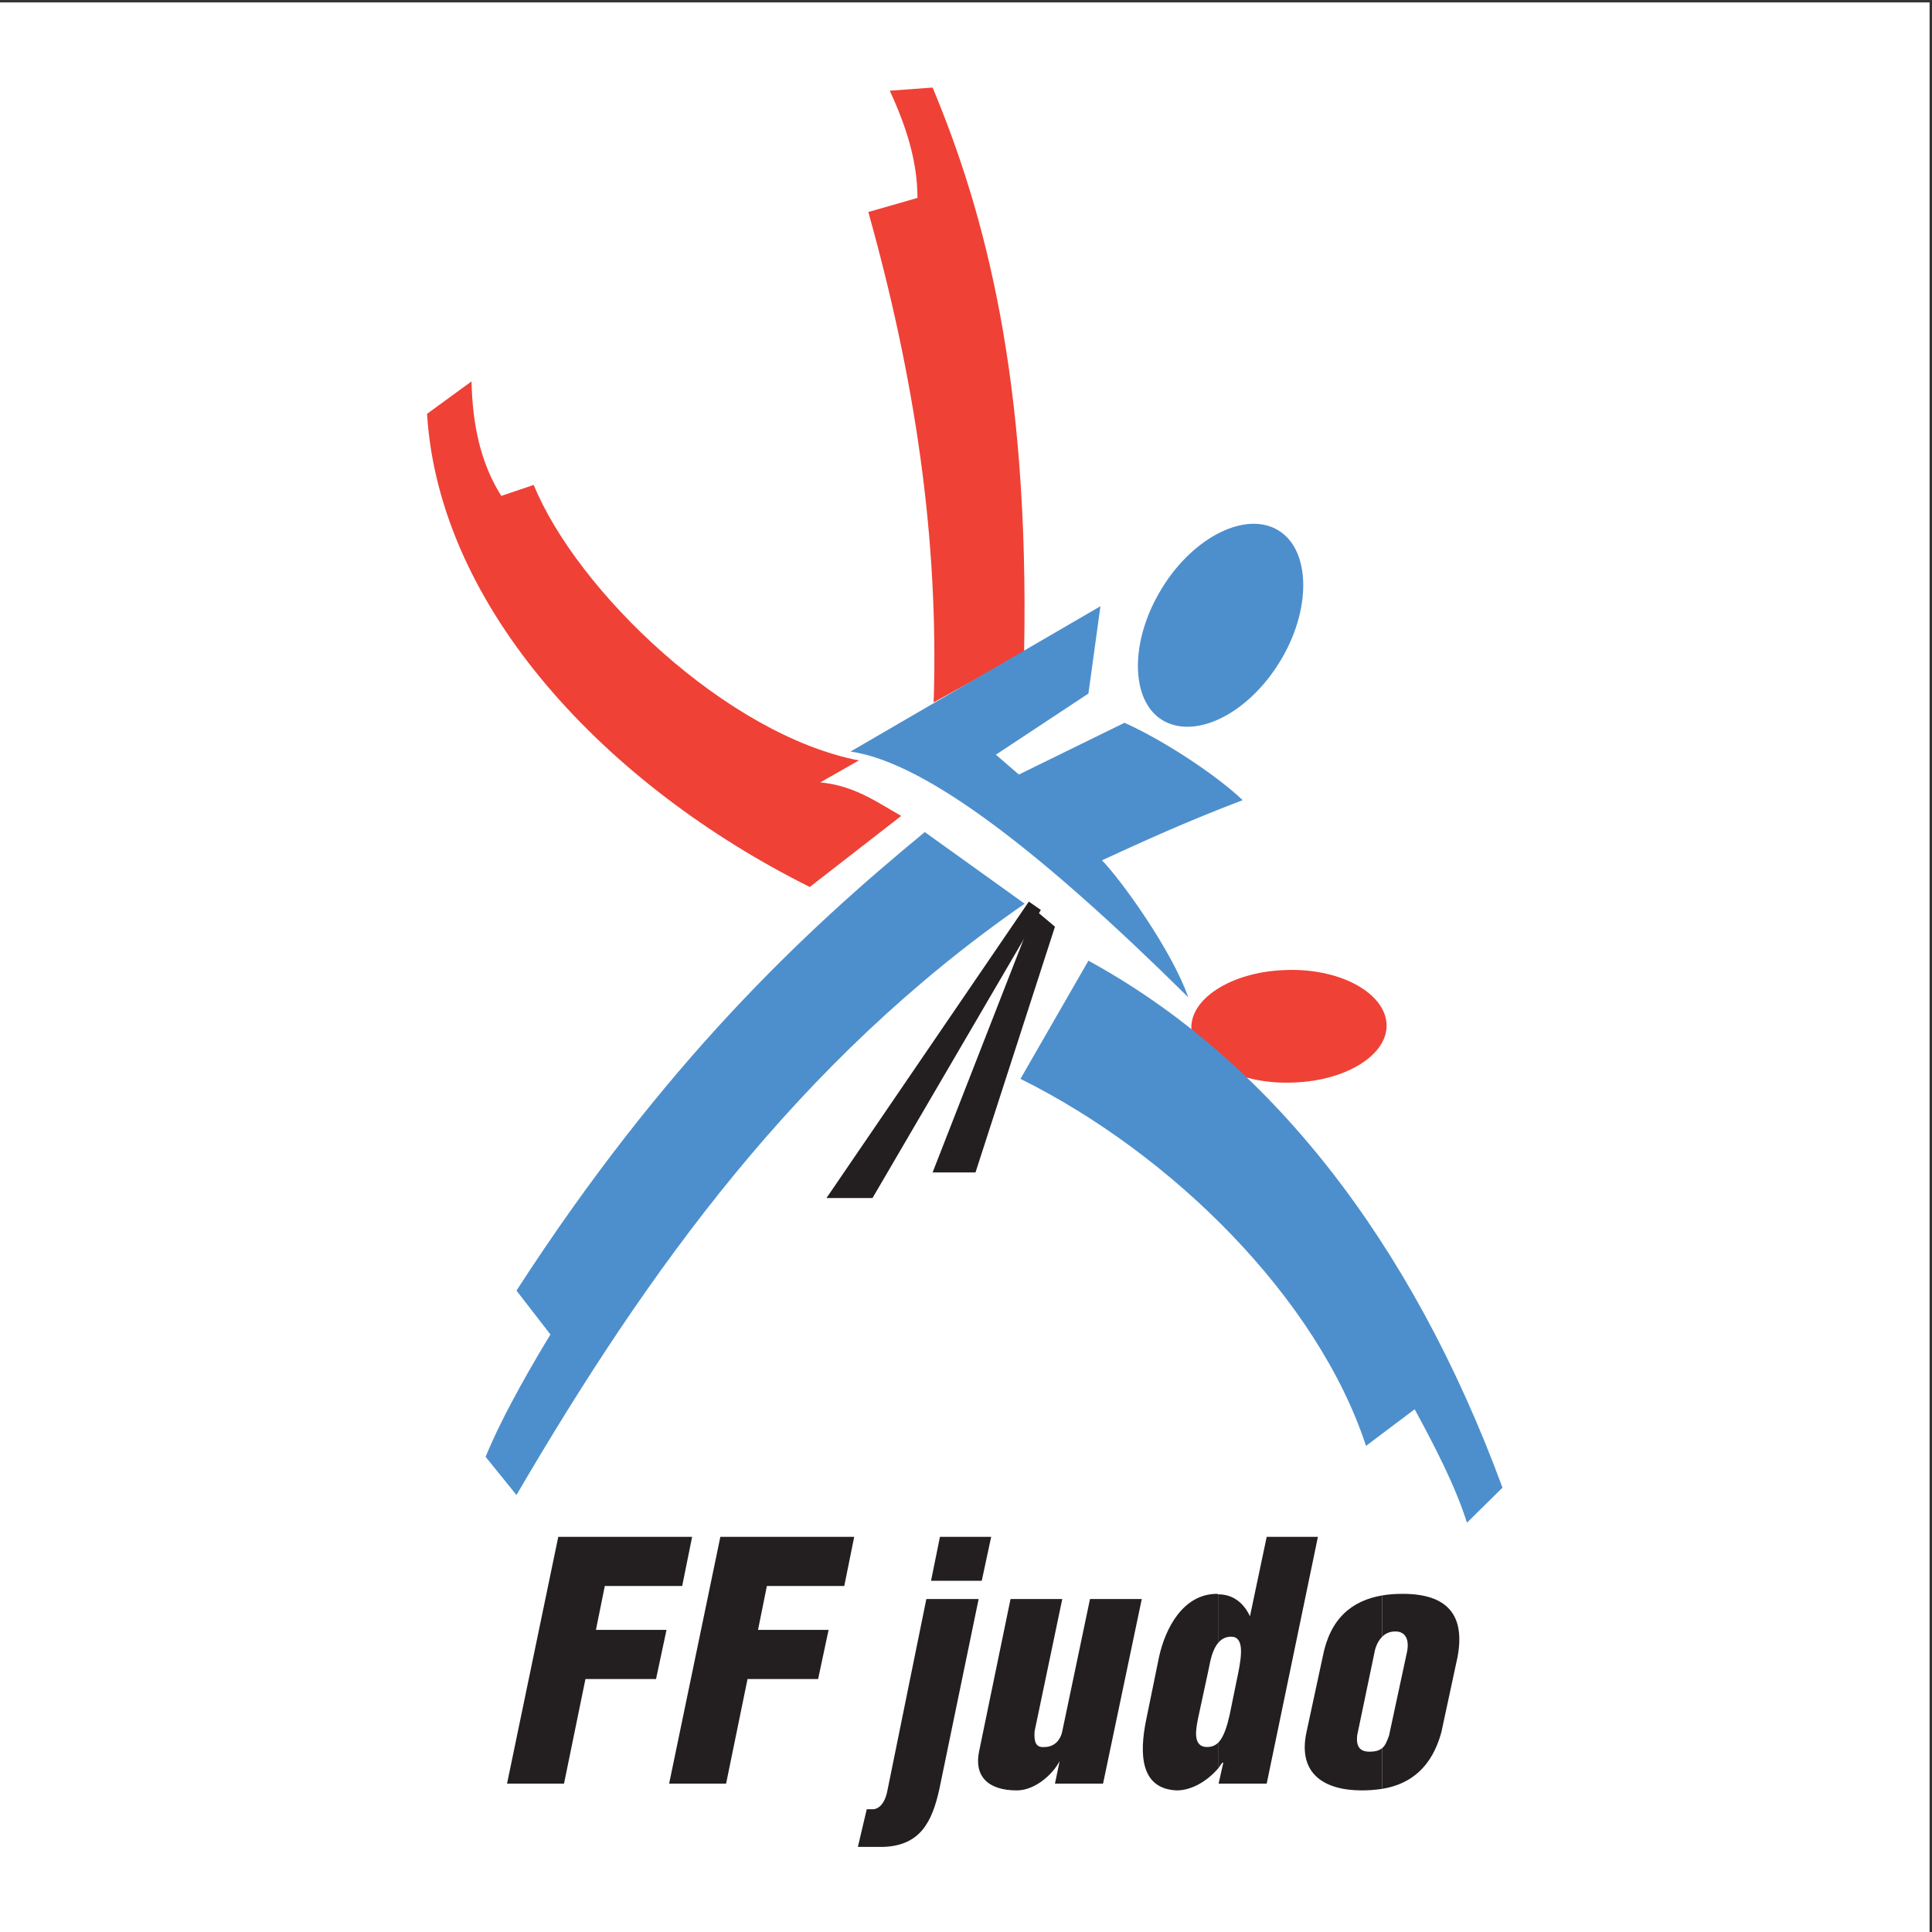 <?xml version="1.0" encoding="UTF-8"?>
<svg xmlns="http://www.w3.org/2000/svg" xmlns:xlink="http://www.w3.org/1999/xlink" width="193pt" height="193pt" viewBox="0 0 193 193" version="1.1">
<rect x="0" y="0" width="193" height="193" fill="#333333" stroke="none"/>
<g id="surface1">
<path style=" stroke:none;fill-rule:evenodd;fill:rgb(100%,100%,100%);fill-opacity:1;" d="M 0 0.242 L 192.758 0.242 L 192.758 193 L 0 193 L 0 0.242 "/>
<path style=" stroke:none;fill-rule:evenodd;fill:rgb(30.199%,56.099%,79.999%);fill-opacity:1;" d="M 51.594 149.344 L 48.512 145.535 C 50.285 141.145 53.68 135.453 54.988 133.312 L 51.594 128.926 C 66.32 106.152 80.266 93.098 92.383 83.121 L 102.359 90.277 C 79.742 105.945 64.754 126.836 51.594 149.344 "/>
<path style=" stroke:none;fill-rule:evenodd;fill:rgb(13.699%,12.199%,12.5%);fill-opacity:1;" d="M 102.777 90.066 L 82.562 119.68 L 87.16 119.68 L 103.977 90.902 L 102.777 90.066 "/>
<path style=" stroke:none;fill-rule:evenodd;fill:rgb(13.699%,12.199%,12.5%);fill-opacity:1;" d="M 105.387 92.574 L 103.402 90.902 L 93.164 117.121 L 97.449 117.121 L 105.387 92.574 "/>
<path style=" stroke:none;fill-rule:evenodd;fill:rgb(30.199%,56.099%,79.999%);fill-opacity:1;" d="M 127.426 52.828 C 130.82 54.555 131.137 60.402 128.105 65.676 C 125.078 70.953 119.855 73.824 116.406 72.102 C 113.012 70.379 112.75 64.527 115.781 59.254 C 118.809 53.926 124.086 51.105 127.426 52.828 "/>
<path style=" stroke:none;fill-rule:evenodd;fill:rgb(93.7%,25.499%,21.199%);fill-opacity:1;" d="M 138.5 102.133 C 138.812 105.215 134.688 107.93 129.309 108.137 C 123.926 108.398 119.332 105.996 119.02 102.914 C 118.758 99.836 122.934 97.117 128.262 96.91 C 133.645 96.648 138.188 99.051 138.5 102.133 "/>
<path style=" stroke:none;fill-rule:evenodd;fill:rgb(30.199%,56.099%,79.999%);fill-opacity:1;" d="M 108.73 95.969 L 101.941 107.773 C 117.086 115.293 131.605 129.656 136.461 144.438 L 141.32 140.781 C 143.305 144.438 145.395 148.457 146.543 152.113 L 150.094 148.613 C 140.953 123.809 126.695 105.789 108.73 95.969 "/>
<path style=" stroke:none;fill-rule:evenodd;fill:rgb(93.7%,25.499%,21.199%);fill-opacity:1;" d="M 80.891 88.605 L 90.031 81.504 C 87.684 80.195 85.383 78.473 81.938 78.16 L 85.801 75.965 C 72.59 73.406 57.652 59.043 53.316 48.441 L 50.078 49.539 C 47.988 46.246 47.203 42.383 47.102 38.102 L 42.66 41.34 C 43.863 60.77 60.578 78.473 80.891 88.605 "/>
<path style=" stroke:none;fill-rule:evenodd;fill:rgb(93.7%,25.499%,21.199%);fill-opacity:1;" d="M 102.305 65.156 L 93.27 70.168 C 93.793 53.664 91.391 37.785 86.742 21.18 L 91.652 19.77 C 91.652 16.164 90.555 12.664 88.883 9.062 L 93.164 8.746 C 98.441 21.387 102.828 37.891 102.305 65.156 "/>
<path style=" stroke:none;fill-rule:evenodd;fill:rgb(30.199%,56.099%,79.999%);fill-opacity:1;" d="M 84.965 75.078 L 109.93 60.559 L 108.73 69.281 L 99.484 75.391 L 101.781 77.375 L 112.332 72.203 C 116.406 74.031 121.629 77.531 124.137 79.934 C 118.496 82.078 114.059 84.113 110.086 85.941 C 112.02 87.926 117.086 94.977 118.703 99.625 C 104.445 85.523 92.645 76.176 84.965 75.078 "/>
<path style=" stroke:none;fill-rule:evenodd;fill:rgb(13.699%,12.199%,12.5%);fill-opacity:1;" d="M 56.344 178.176 L 58.484 167.73 L 65.535 167.73 L 66.582 162.82 L 59.531 162.82 L 60.418 158.434 L 68.148 158.434 L 69.141 153.523 L 55.77 153.523 L 50.652 178.176 L 56.344 178.176 "/>
<path style=" stroke:none;fill-rule:evenodd;fill:rgb(13.699%,12.199%,12.5%);fill-opacity:1;" d="M 72.535 178.176 L 74.676 167.73 L 81.727 167.73 L 82.773 162.82 L 75.723 162.82 L 76.609 158.434 L 84.34 158.434 L 85.332 153.523 L 71.961 153.523 L 66.844 178.176 L 72.535 178.176 "/>
<path style=" stroke:none;fill-rule:evenodd;fill:rgb(13.699%,12.199%,12.5%);fill-opacity:1;" d="M 85.699 184.496 L 88.309 184.496 C 91.91 184.34 93.113 182.039 93.844 178.699 L 97.762 159.738 L 92.539 159.738 L 88.621 179.012 C 88.465 179.742 88.098 180.578 87.316 180.734 L 86.586 180.734 L 85.699 184.496 "/>
<path style=" stroke:none;fill-rule:evenodd;fill:rgb(13.699%,12.199%,12.5%);fill-opacity:1;" d="M 98.074 157.914 L 99.016 153.523 L 93.898 153.523 L 93.008 157.914 L 98.074 157.914 "/>
<path style=" stroke:none;fill-rule:evenodd;fill:rgb(13.699%,12.199%,12.5%);fill-opacity:1;" d="M 110.191 178.176 L 114.059 159.738 L 108.887 159.738 L 106.117 172.953 C 105.91 173.945 105.23 174.52 104.344 174.52 C 103.352 174.625 103.301 173.789 103.352 172.953 L 106.117 159.738 L 100.949 159.738 L 97.812 174.938 C 97.293 177.395 98.648 178.855 101.574 178.855 C 103.301 178.855 105.074 177.395 105.855 175.93 L 105.387 178.176 L 110.191 178.176 "/>
<path style=" stroke:none;fill-rule:evenodd;fill:rgb(13.699%,12.199%,12.5%);fill-opacity:1;" d="M 121.734 178.176 L 126.539 178.176 L 131.656 153.523 L 126.539 153.523 L 124.867 161.461 C 124.137 159.895 122.934 159.27 121.734 159.27 L 121.734 164.074 C 121.996 163.762 122.41 163.5 122.988 163.5 C 124.293 163.5 124.031 165.379 123.719 167 L 122.832 171.336 C 122.57 172.484 122.258 173.477 121.734 174.051 L 121.734 176.609 C 121.84 176.453 121.941 176.297 122.102 176.086 L 122.203 176.086 L 121.734 178.176 "/>
<path style=" stroke:none;fill-rule:evenodd;fill:rgb(13.699%,12.199%,12.5%);fill-opacity:1;" d="M 121.734 164.074 L 121.734 159.27 C 121.68 159.27 121.629 159.219 121.578 159.219 C 118.184 159.219 116.406 162.664 115.781 165.535 L 114.477 171.91 C 113.848 175.094 113.848 178.699 117.555 178.855 C 118.914 178.855 120.48 178.07 121.734 176.609 L 121.734 174.051 C 121.422 174.363 121.055 174.52 120.586 174.52 C 119.07 174.52 119.488 172.641 119.695 171.594 L 120.742 166.738 C 120.898 165.953 121.105 164.754 121.734 164.074 "/>
<path style=" stroke:none;fill-rule:evenodd;fill:rgb(13.699%,12.199%,12.5%);fill-opacity:1;" d="M 138.082 174.625 L 138.082 178.699 C 140.953 178.227 143.043 176.504 143.984 173.059 L 145.602 165.535 C 146.387 161.359 144.609 159.219 140.121 159.219 C 139.387 159.219 138.707 159.27 138.082 159.375 L 138.082 163.5 C 138.395 163.188 138.812 162.977 139.387 162.977 C 140.535 162.977 140.797 163.969 140.535 165.117 L 138.762 173.371 C 138.551 173.945 138.395 174.363 138.082 174.625 "/>
<path style=" stroke:none;fill-rule:evenodd;fill:rgb(13.699%,12.199%,12.5%);fill-opacity:1;" d="M 138.082 163.5 L 138.082 159.375 C 135.051 159.895 132.859 161.672 132.129 165.535 L 130.508 173.059 C 129.621 177.238 132.34 178.855 136.047 178.855 C 136.723 178.855 137.402 178.801 138.082 178.699 L 138.082 174.625 C 137.77 174.887 137.352 174.988 136.828 174.988 C 135.785 174.988 135.473 174.414 135.574 173.371 L 137.297 165.117 C 137.402 164.492 137.664 163.918 138.082 163.5 "/>
</g>
</svg>

